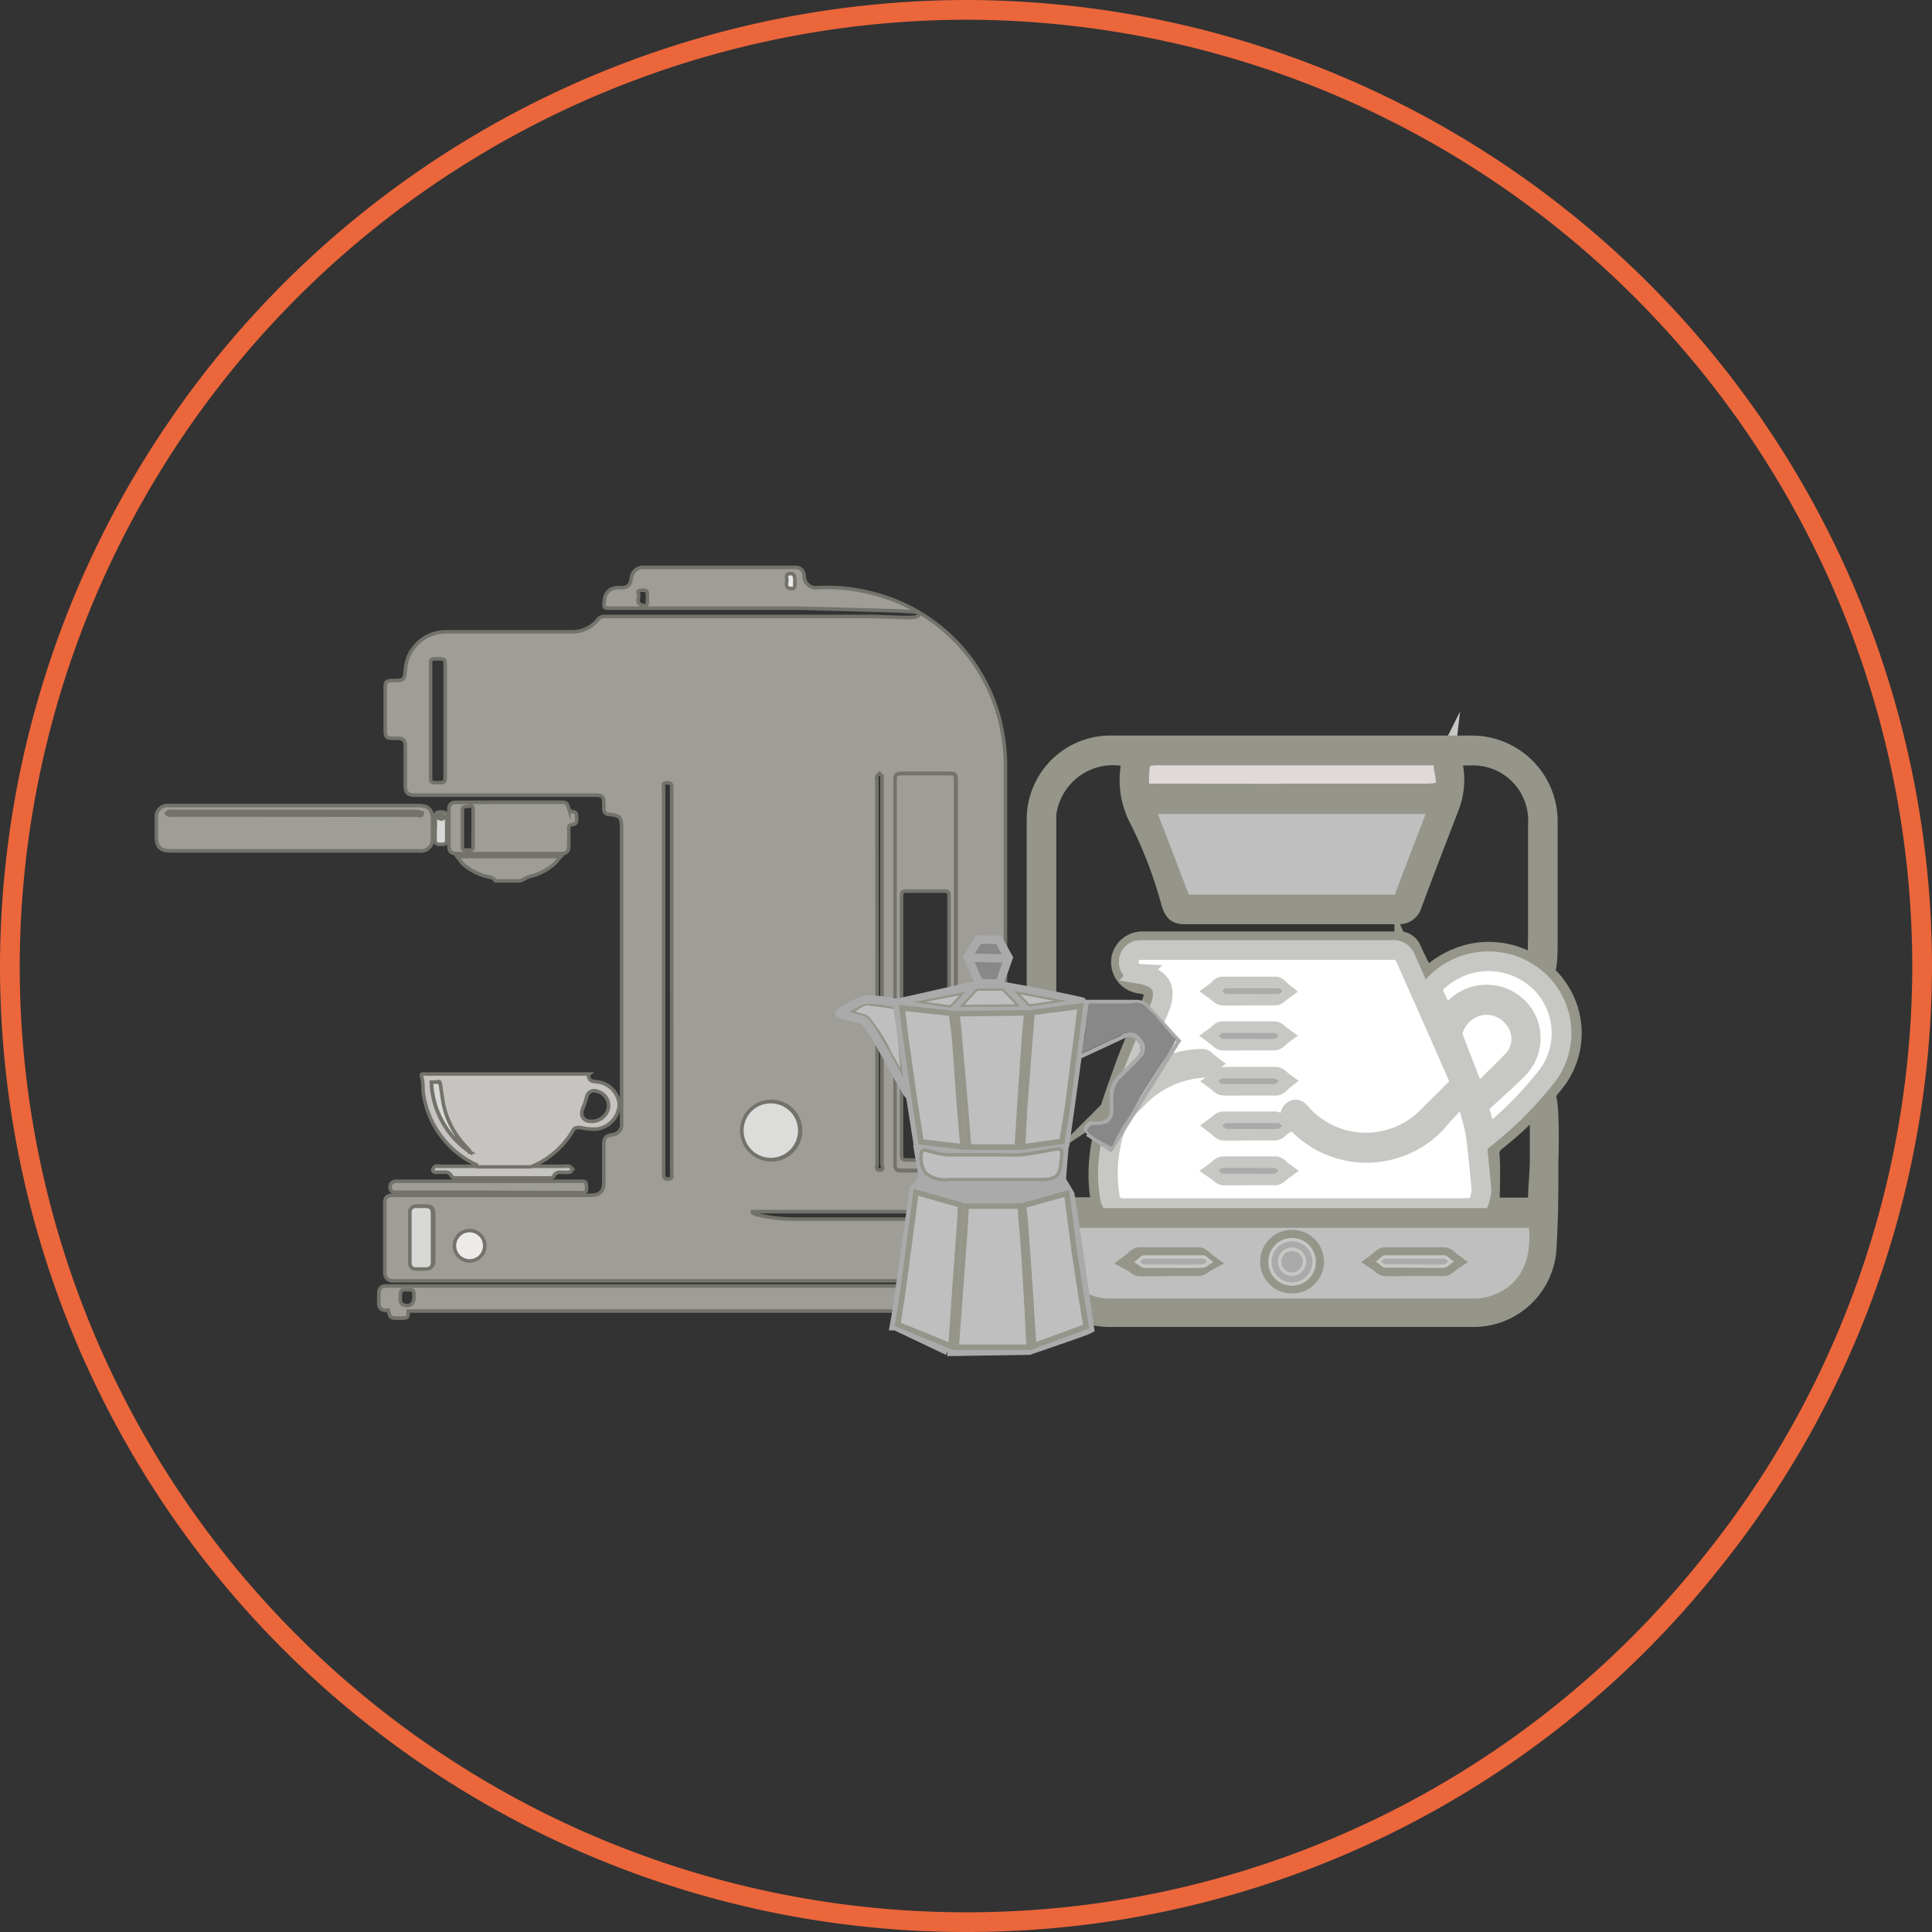 <svg xmlns="http://www.w3.org/2000/svg" viewBox="0 0 98 98"><rect x="0" y="0" width="98" height="98" fill="#333333" stroke="none"/><defs><style>.cls-1,.cls-14,.cls-16{fill:none;}.cls-1{stroke:#ec663b;}.cls-1,.cls-10,.cls-11,.cls-12,.cls-13,.cls-14,.cls-15,.cls-16,.cls-17,.cls-18,.cls-19,.cls-2,.cls-21,.cls-3,.cls-4,.cls-5,.cls-6,.cls-7,.cls-8,.cls-9{stroke-miterlimit:10;}.cls-2{fill:#e0d9d9;}.cls-2,.cls-4,.cls-5{stroke:#c7c7c4;}.cls-13,.cls-19,.cls-21,.cls-3{fill:#bfbfbf;stroke:#95958a;}.cls-4{fill:#fff;}.cls-17,.cls-18,.cls-5{fill:#aaa;}.cls-5{stroke-width:0.17px;}.cls-6,.cls-7{fill:#9e9d98;}.cls-10,.cls-11,.cls-12,.cls-6,.cls-7,.cls-8,.cls-9{stroke:#74736b;}.cls-6{stroke-width:0.18px;}.cls-10,.cls-11,.cls-7,.cls-8,.cls-9{stroke-width:0.18px;}.cls-12,.cls-8{fill:#c5c4c1;}.cls-9{fill:#d8d8d6;}.cls-10{fill:#dcdcda;}.cls-11{fill:#ecebea;}.cls-12{stroke-width:0.17px;}.cls-13{stroke-width:0.28px;}.cls-14,.cls-15,.cls-16,.cls-17,.cls-18{stroke:#aaa;}.cls-14,.cls-15,.cls-18{stroke-width:0.43px;}.cls-15,.cls-20{fill:#888;}.cls-16{stroke-width:0.21px;}.cls-17{stroke-width:0.86px;}.cls-19{stroke-width:0.11px;}.cls-21{stroke-width:0.17px;}</style></defs><g id="Capa_2" data-name="Capa 2"><g id="Capa_1-2" data-name="Capa 1"><g id="Capa_2-2" data-name="Capa 2"><path id="ARO_NARANJA" data-name="ARO NARANJA" class="cls-1" d="M86.7,79.4A48.16,48.16,0,0,1,49,97.5,48.5,48.5,0,0,1,.5,49h0A48.6,48.6,0,0,1,49,.5h0A48.57,48.57,0,0,1,97.5,49h0A48.35,48.35,0,0,1,86.7,79.4Z"/></g><path class="cls-2" d="M65.52,40.27H58.26c-.35,0-.48-.12-.48-.44,0-.12,0-.25,0-.37,0-1,.12-1.12,1.15-1.12,4.56,0,9.12,0,13.68,0,.4,0,.59.13.63.51a.53.53,0,0,0,0,.12c.23,1.14.1,1.3-1,1.3Z"/><path class="cls-3" d="M75.57,61.25c.68,0,1.47,0,2.26,0,.06,0,.18-.22.18-.33,0-.69.07-1.23.09-2,0-.32,0-1.72,0-2.46a1.09,1.09,0,0,1,0-.27,1.59,1.59,0,0,1,0-.22c.07-.39.18-.4.25-.41.29-.07.21,3.15.2,3.27,0,1.43,0,2.87-.09,4.3a3.71,3.71,0,0,1-3.76,3.68H56.33a3.71,3.71,0,0,1-3.75-3.77q0-10.73,0-21.44a3.75,3.75,0,0,1,3.79-3.79q9.15,0,18.3,0a3.85,3.85,0,0,1,3.84,3.8c0,1.66,0,3.31,0,5,0,.08,0,1,0,1.24s0,1.22-.13,1.34c-.43.28-.39-1-.37-1.67,0-.11,0-.9,0-1V41.8a3.29,3.29,0,0,0-3.45-3.47h-.95c0,.21.08.37.1.53a3.78,3.78,0,0,1-.17,2c-.65,1.7-1.31,3.39-1.94,5.1a.66.66,0,0,1-.61.42H60.07c-.39,0-.54-.15-.67-.6a22.7,22.7,0,0,0-1.58-4.16,4.24,4.24,0,0,1-.38-3.16,3.4,3.4,0,0,0-4.36,2.85c0,.15,0,.3,0,.46V61.23h2.82c-.59-2.55.34-4.84,1.16-7.14.39-1.08.89-2.13,1.34-3.19.25-.58.08-.91-.54-1a1.1,1.1,0,0,1-1-1.15,1.08,1.08,0,0,1,1.13-1c.35,0,.69,0,1,0H70.88a.67.67,0,0,1,.72.42c.22.49.48,1,.75,1.48a4.59,4.59,0,0,1,2.33-1.29A4.24,4.24,0,0,1,79,50.1a4,4,0,0,1,0,4.61,17.35,17.35,0,0,1-3.15,3.2.74.74,0,0,0-.28.74C75.62,59.5,75.57,60.35,75.57,61.25Zm-1.3-5.85c-.56.57-1,1.09-1.53,1.56a4.87,4.87,0,0,1-7,0c-.17-.16-.55-.33-.27-.62s.43.12.59.27a4.41,4.41,0,0,0,6.3,0c.53-.5,1-1,1.52-1.54a.55.55,0,0,0,0-.47c-.88-2-1.77-4-2.65-6a.67.67,0,0,0-.73-.44H57.9a.56.56,0,0,0-.58.58.58.58,0,0,0,.55.62c1,.18,1.35.8.94,1.77-.56,1.31-1.09,2.64-1.63,4,0,.13-.07.27-.11.4a5.74,5.74,0,0,0,.84-.67A4.61,4.61,0,0,1,61,53.69c.12,0,.24.16.35.24-.11.08-.22.23-.33.23a5,5,0,0,0-3.46,1.7,3.58,3.58,0,0,0-1.2,2.2,7.32,7.32,0,0,0-.07,2.6.66.66,0,0,0,.76.61c5.69,0,11.39,0,17.09,0,.78,0,.83,0,1-.8a.72.72,0,0,0,0-.25c-.1-1-.16-1.93-.32-2.88A18.56,18.56,0,0,0,74.27,55.4Zm-21.2,6.36V63a3.24,3.24,0,0,0,3.35,3.37q9.12,0,18.23,0a3.32,3.32,0,0,0,.94-.12c2-.61,2.68-2.36,2.36-4.47Zm5-21a.92.92,0,0,0,0,.19c.59,1.54,1.19,3.08,1.77,4.63.09.26.26.27.48.27H70.73a.45.45,0,0,0,.51-.35c.55-1.47,1.12-2.93,1.68-4.39a3.58,3.58,0,0,0,.09-.35Zm7.44-.51h6.72c1.12,0,1.25-.17,1-1.3a.61.61,0,0,0,0-.13c0-.38-.22-.51-.63-.51-4.56,0-9.12,0-13.68,0-1,0-1.1.08-1.14,1.12,0,.13,0,.25,0,.38,0,.31.13.44.48.44C60.67,40.25,63.09,40.26,65.51,40.26Zm9.9,17.39a18.44,18.44,0,0,0,3.2-3.23,3.62,3.62,0,0,0-.81-4.91,3.75,3.75,0,0,0-5,.4.4.4,0,0,0-.1.35c.19.48.42.93.65,1.44l.18-.23a2.26,2.26,0,0,1,3.28-.56,2.18,2.18,0,0,1,.21,3.3c-.56.58-1.17,1.11-1.77,1.64a.41.41,0,0,0-.16.5C75.19,56.74,75.28,57.15,75.41,57.65Zm-.53-2c.69-.7,1.35-1.3,1.93-2a1.56,1.56,0,0,0,.06-1.9,1.76,1.76,0,0,0-3.19.55.44.44,0,0,0,0,.28C74.07,53.53,74.45,54.5,74.88,55.61Z"/><path class="cls-4" d="M74.27,55.41a19.63,19.63,0,0,1,.55,1.94c.15.95.22,1.92.32,2.88a1.07,1.07,0,0,1,0,.25c-.15.76-.19.8-1,.8-5.7,0-11.4,0-17.1,0a.65.65,0,0,1-.75-.61,7.16,7.16,0,0,1,.06-2.61,3.59,3.59,0,0,1,1.21-2.19A5,5,0,0,1,61,54.17c.12,0,.23-.14.34-.22-.12-.09-.24-.25-.35-.24a4.65,4.65,0,0,0-3.09,1.18,6.5,6.5,0,0,1-.84.67c0-.14.06-.27.11-.4.54-1.32,1.07-2.65,1.64-4,.41-1,.09-1.58-1-1.76a.58.58,0,0,1-.55-.62.58.58,0,0,1,.58-.59H70.58a.66.66,0,0,1,.73.44c.88,2,1.78,4,2.65,6a.52.52,0,0,1,0,.46c-.49.53-1,1-1.53,1.54a4.39,4.39,0,0,1-6.29,0c-.16-.15-.34-.52-.6-.26s.11.46.28.62a4.86,4.86,0,0,0,7,0C73.24,56.5,73.71,56,74.27,55.41ZM63.35,52.78c.43,0,.86,0,1.29,0,.12,0,.23-.15.35-.24-.11-.08-.22-.22-.33-.23-.88,0-1.77,0-2.65,0-.12,0-.22.15-.33.23.11.08.22.23.34.24C62.46,52.8,62.91,52.78,63.35,52.78Zm0,4.57c.44,0,.88,0,1.32,0,.13,0,.24-.16.36-.24-.12-.08-.24-.23-.37-.23q-1.31,0-2.61,0c-.12,0-.23.14-.34.22.12.09.23.24.35.25C62.45,57.37,62.88,57.35,63.31,57.35Zm0,2.27c.44,0,.88,0,1.33,0,.12,0,.24-.15.35-.23-.11-.08-.22-.23-.33-.23-.88,0-1.77,0-2.65,0-.12,0-.23.14-.34.22.12.08.23.23.35.24C62.45,59.64,62.88,59.62,63.31,59.62Zm0-9.12c.44,0,.88,0,1.33,0,.11,0,.22-.14.33-.22-.1-.08-.2-.23-.31-.24-.9,0-1.8,0-2.69,0-.11,0-.21.16-.32.24.11.08.22.22.33.22C62.44,50.52,62.88,50.5,63.33,50.5Zm0,4.57h0c.46,0,.92,0,1.38,0,.11,0,.22-.15.32-.23-.11-.08-.22-.22-.33-.22q-1.33,0-2.67,0c-.11,0-.21.15-.32.23.11.08.22.22.33.22C62.43,55.08,62.86,55.07,63.29,55.07Z"/><path class="cls-3" d="M53.07,61.78H78c.32,2.11-.33,3.86-2.36,4.47a3.39,3.39,0,0,1-.95.12H56.43A3.25,3.25,0,0,1,53.07,63ZM64.42,64a1.11,1.11,0,0,0,1.11,1.11A1.12,1.12,0,0,0,66.66,64a1.12,1.12,0,1,0-2.24,0Zm-5.14.23c.5,0,1,0,1.5,0,.13,0,.25-.14.38-.21-.12-.09-.24-.25-.36-.25-1,0-2,0-3,0-.11,0-.23.16-.35.25.13.07.25.21.38.22C58.34,64.24,58.81,64.23,59.28,64.23Zm12.46,0c.5,0,1,0,1.49,0,.12,0,.24-.15.36-.23-.11-.08-.22-.23-.34-.23-1,0-2,0-3,0-.11,0-.22.15-.33.23.12.08.23.23.35.23C70.77,64.24,71.25,64.23,71.74,64.22Z"/><path class="cls-3" d="M58.08,40.79H73a2.79,2.79,0,0,1-.09.34c-.56,1.47-1.13,2.93-1.68,4.4a.45.45,0,0,1-.51.35c-3.46,0-6.92,0-10.38,0-.22,0-.39,0-.49-.27-.58-1.55-1.18-3.09-1.77-4.63A1,1,0,0,1,58.08,40.79Z"/><path class="cls-4" d="M75.42,57.66c-.14-.49-.22-.9-.36-1.29-.08-.24,0-.35.17-.5.59-.54,1.2-1.07,1.76-1.64a2.2,2.2,0,0,0-.2-3.31,2.27,2.27,0,0,0-3.29.57,2.22,2.22,0,0,1-.17.22c-.24-.5-.46-1-.66-1.43a.46.46,0,0,1,.1-.35,3.77,3.77,0,0,1,5-.41,3.61,3.61,0,0,1,.81,4.92A18.33,18.33,0,0,1,75.42,57.66Z"/><path class="cls-4" d="M74.88,55.63c-.43-1.11-.81-2.08-1.18-3.05a.65.65,0,0,1,0-.28A1.81,1.81,0,0,1,75.12,51a1.75,1.75,0,0,1,1.76.79,1.59,1.59,0,0,1-.06,1.9C76.23,54.32,75.57,54.93,74.88,55.63Z"/><path class="cls-5" d="M63.35,52.78c-.44,0-.89,0-1.33,0-.12,0-.23-.16-.34-.24.11-.08.21-.22.33-.23,1.07,0,2,0,2.65,0,.11,0,.22.15.33.23-.12.09-.23.23-.35.24C64.21,52.8,63.78,52.78,63.35,52.78Z"/><path class="cls-5" d="M63.49,57.35c-.43,0-.86,0-1.28,0-.12,0-.23-.16-.35-.25.11-.08.22-.22.33-.22.88,0,1.75,0,2.62,0,.13,0,.25.15.37.23-.12.08-.23.23-.36.24C64.38,57.37,63.94,57.35,63.49,57.35Z"/><path class="cls-5" d="M63.5,59.62c-.43,0-1,0-1.48,0-.12,0-.23-.16-.35-.24.11-.08.22-.22.34-.22.88,0,1.77,0,2.65,0,.11,0,.22.15.33.23-.11.08-.23.22-.35.23C64.19,59.64,63.94,59.62,63.5,59.62Z"/><path class="cls-5" d="M63.52,50.5c-.45,0-.89,0-1.33,0-.11,0-.22-.14-.33-.22.11-.08.21-.23.31-.24.9,0,1.8,0,2.7,0,.11,0,.21.16.31.24-.11.08-.22.22-.34.22C64.4,50.52,64,50.5,63.52,50.5Z"/><path class="cls-5" d="M63.29,55.07c-.43,0-.86,0-1.29,0-.11,0-.22-.14-.33-.22.11-.08.21-.23.32-.23,1.08,0,2,0,2.67,0,.11,0,.22.14.33.22-.1.08-.21.23-.32.23-.46,0-.92,0-1.38,0Z"/><path class="cls-5" d="M64.42,64a1.12,1.12,0,1,1,2.24,0,1.12,1.12,0,0,1-1.13,1.13A1.11,1.11,0,0,1,64.42,64Zm1.75,0a.64.64,0,0,0-.63-.63.62.62,0,0,0-.63.63.63.63,0,0,0,.63.63A.65.65,0,0,0,66.17,64Z"/><path class="cls-5" d="M59.47,64.23c-.47,0-.94,0-1.41,0-.13,0-.26-.15-.38-.22.12-.09.23-.25.35-.25,1,0,2,0,3,0,.12,0,.24.16.36.25-.13.07-.25.21-.38.21C60.47,64.24,60,64.23,59.47,64.23Z"/><path class="cls-5" d="M71.74,64.22c-.49,0-1,0-1.46,0-.12,0-.23-.15-.35-.23.11-.08.22-.23.33-.23,1,0,2,0,3,0,.12,0,.23.15.34.23-.12.08-.24.23-.36.23C72.74,64.24,72.24,64.22,71.74,64.22Z"/><path class="cls-5" d="M66.17,64a.65.65,0,0,1-.63.63.63.63,0,0,1-.63-.63.62.62,0,0,1,.63-.63A.64.64,0,0,1,66.17,64Z"/><path class="cls-6" d="M40.6,30.85H31c-.38,0-.38,0-.35-.37s.25-.67.71-.67h.16c.32,0,.45-.13.5-.45a.6.6,0,0,1,.64-.58h7.65a.43.43,0,0,1,.48.44.6.6,0,0,0,.68.59,9.26,9.26,0,0,1,3.1.37,8.86,8.86,0,0,1,6.29,7.05A9.15,9.15,0,0,1,51,39q0,10.33,0,20.66c0,.6.19.82.79.93a.32.32,0,0,1,.29.31V61c0,.46,0,.46-.45.46H38.46l-.29,0,0,.06a1.76,1.76,0,0,0,.2.09,8.19,8.19,0,0,0,2,.23c3.8,0,7.6,0,11.4,0a.36.36,0,0,1,.36.36v2.21c0,.5-.06.56-.55.56H19.89a.39.39,0,0,1-.37-.39V61c0-.26.12-.37.39-.37h10c.54,0,.72-.18.72-.72V58.06c0-.34.09-.44.43-.5a.51.51,0,0,0,.47-.56c0-.5,0-1,0-1.51V42c0-.54-.09-.64-.63-.69a.26.26,0,0,1-.27-.27.28.28,0,0,1,0-.09c0-.59,0-.62-.62-.62H21c-.3,0-.44-.14-.44-.44v-2c0-.35-.09-.44-.44-.44-.58,0-.58,0-.58-.59v-2c0-.27.06-.33.34-.34.63,0,.63,0,.69-.61a2.05,2.05,0,0,1,2-1.86c1.27,0,2.54,0,3.81,0h2.56a1.68,1.68,0,0,0,1.42-.66.41.41,0,0,1,.3-.12H34.5c1.57,0,3.14,0,4.71,0,.36,0,4.6,0,5,0,1.88.05,2.43.15,2.4-.16C46.56,31,46.14,31,40.6,30.85Zm4.82,18.42V59c0,.34,0,.39.39.39h2.27c.38,0,.42,0,.42-.43V39.62c0-.34,0-.39-.39-.39H45.92c-.49,0-.5,0-.5.5Zm-11.35.52V46.35c0-2.12,0-4.25,0-6.37,0-.19,0-.28-.25-.27s-.16.15-.16.27q0,3.65,0,7.29V59.52c0,.26.05.3.27.28s.14-.18.14-.29Q34.08,54.65,34.07,49.79Zm3.58,7.55a1.48,1.48,0,1,0,1.47-1.47A1.47,1.47,0,0,0,37.65,57.34Zm6.84-8.05q0,4.86,0,9.74c0,.11-.11.32.13.32s.12-.2.12-.31q0-9.75,0-19.51c0-.05,0-.11,0-.15a.93.93,0,0,0-.13-.15c-.05.05-.11.08-.13.14a.47.47,0,0,0,0,.17ZM22.58,36.58V33.75c0-.3,0-.33-.37-.33s-.37,0-.37.33v5.62c0,.3,0,.33.36.33s.38,0,.38-.33ZM22,62.76V61.54c0-.25-.11-.35-.36-.36h-.49a.28.28,0,0,0-.3.29V64a.29.29,0,0,0,.32.3h.45c.28,0,.38-.09.38-.37ZM32.84,30.33c0-.37,0-.4-.28-.39s-.19.13-.16.24-.16.42.15.51S32.84,30.67,32.84,30.33Z"/><path class="cls-7" d="M51.78,66.5c0,.09,0,.17,0,.22s-.11.17-.18.17a2,2,0,0,1-.6,0c-.07,0-.14-.1-.18-.17a.8.8,0,0,1,0-.22H20.7s0,0,0,0c0,.36,0,.36-.4.36h-.09c-.42,0-.42,0-.51-.4l-.17,0a.3.3,0,0,1-.31-.33,5.61,5.61,0,0,1,0-.58.31.31,0,0,1,.33-.32H51.85a1.77,1.77,0,0,1,.23,0,.29.29,0,0,1,.29.3,4.34,4.34,0,0,1,0,.51c0,.32-.08.41-.41.42ZM21,65.82c0-.38,0-.4-.33-.4s-.36,0-.36.36a.87.87,0,0,0,0,.23.27.27,0,0,0,.11.16C20.74,66.32,21,66.16,21,65.82Z"/><path class="cls-8" d="M29.85,54.51c0,.29.15.34.38.36A1.26,1.26,0,0,1,31.41,56a1.31,1.31,0,0,1-1.15,1.27,2.93,2.93,0,0,1-.83-.08c-.15,0-.26,0-.34.11A4.37,4.37,0,0,1,27,59.16l.22,0h1.47a.44.44,0,0,1,.2,0,.75.75,0,0,1,.16.15c-.06.06-.1.14-.17.15a3.17,3.17,0,0,1-.44,0,.35.35,0,0,0-.35.19c0,.06-.12.1-.19.1H23.08a.21.21,0,0,1-.18-.09.33.33,0,0,0-.36-.2c-.15,0-.3,0-.44,0s-.16-.1-.15-.13a.29.29,0,0,1,.14-.17.55.55,0,0,1,.22,0h1.87l0-.07a4.74,4.74,0,0,1-2.72-3.75c0-.22,0-.45-.06-.67s0-.2.19-.19.28,0,.42,0h7.88ZM30,56.88a.86.86,0,0,0,.87-.71.76.76,0,0,0-.6-.82.38.38,0,0,0-.51.29,5.1,5.1,0,0,1-.2.59C29.41,56.6,29.6,56.89,30,56.88Zm-6.19,1.56s0-.06,0-.07l-.16-.18a4.5,4.5,0,0,1-1.18-2.26c-.05-.29-.1-.57-.13-.86s-.07-.2-.21-.18h-.25A4.45,4.45,0,0,0,23.85,58.44Z"/><path class="cls-7" d="M14.92,43.16H8.7c-.59,0-.77-.19-.77-.78,0-.3,0-.61,0-.91a.57.57,0,0,1,.59-.61H21.17c.58,0,.77.18.77.77v.85a.6.6,0,0,1-.69.68Zm0-1.82h6.2c.09,0,.25.09.28-.1a.79.79,0,0,0-.28-.08H8.74a.53.53,0,0,0-.18,0s-.08.06-.11.09a.28.28,0,0,0,.11.08.66.66,0,0,0,.2,0Z"/><path class="cls-7" d="M25.81,40.69h2.56c.35,0,.38,0,.49.35a.25.25,0,0,0,.19.14c.22,0,.2.18.2.33s0,.3-.2.31-.2.11-.2.25v.76c0,.38-.08.47-.48.47h-5.1c-.42,0-.5-.07-.5-.5V41.1c0-.3.1-.4.41-.4ZM24,42c0-.3,0-.61,0-.91s-.13-.2-.26-.19-.3,0-.29.19v1.84c0,.21.12.2.26.19s.3.05.29-.18S24,42.27,24,42Z"/><path class="cls-7" d="M24.75,60.48H20.14c-.31,0-.42-.13-.32-.43a.36.36,0,0,1,.28-.13h9.34c.27,0,.29,0,.31.29s-.08.29-.29.29Z"/><path class="cls-7" d="M23.19,43.45h5.25c-.13.14-.21.26-.31.36a2.93,2.93,0,0,1-1.3.66,2.8,2.8,0,0,0-.3.15.43.43,0,0,1-.18.06H25.28c-.05,0-.13,0-.15,0-.13-.21-.36-.19-.55-.25a2.91,2.91,0,0,1-1.1-.61A4.15,4.15,0,0,1,23.19,43.45Z"/><path class="cls-9" d="M22.08,42v-.6c0-.21.14-.21.29-.21s.29,0,.29.21v1.22c0,.21-.15.21-.29.21s-.3,0-.3-.21,0-.42,0-.62Zm.27-.69-.19.13a.72.72,0,0,0,.22.1c.06,0,.13-.06.19-.09Z"/><path class="cls-7" d="M45.4,49.28V39.73c0-.49,0-.49.5-.49h2.19c.33,0,.38,0,.38.39,0,3.88,0,7.77,0,11.66v7.65c0,.39,0,.42-.41.42H45.78c-.33,0-.38,0-.38-.38ZM48.14,52V45.54c0-.31,0-.34-.33-.34H46.05c-.28,0-.32,0-.32.32v13c0,.28,0,.32.33.32h1.72c.33,0,.36,0,.36-.37Z"/><path class="cls-10" d="M37.63,57.35a1.46,1.46,0,0,1,1.47-1.47,1.47,1.47,0,1,1-1.47,1.47Z"/><path class="cls-9" d="M21.94,62.77V64c0,.27-.1.37-.38.37h-.45a.29.29,0,0,1-.32-.3V61.49a.28.28,0,0,1,.3-.3h.49c.25,0,.35.1.36.35Z"/><path class="cls-11" d="M23.82,62.42a.77.77,0,0,1,0,1.54.77.77,0,1,1,0-1.54Z"/><path class="cls-11" d="M40.32,29.48c0,.35,0,.42-.27.36s-.1-.34-.14-.51,0-.22.16-.23S40.32,29.12,40.32,29.48Z"/><path class="cls-9" d="M23.84,58.43a4.48,4.48,0,0,1-1.95-3.54l.25,0c.14,0,.19.05.21.19s.08.57.13.86a4.35,4.35,0,0,0,1.18,2.25l.16.18S23.83,58.38,23.84,58.43Z"/><path class="cls-7" d="M14.94,41.34H8.76a.66.66,0,0,1-.2,0,.28.28,0,0,1-.11-.08s.07-.08.11-.09a.53.53,0,0,1,.18,0h12.4a.79.79,0,0,1,.28.08c0,.19-.19.1-.28.1Z"/><path class="cls-7" d="M22.35,41.32l.22.14c-.06,0-.13.09-.19.09a.72.72,0,0,1-.22-.1Z"/><path class="cls-12" d="M24.18,59.19l2.79,0"/><path class="cls-13" d="M45.08,51l-.65-.09c-.49,0-.41-.28-1.35.47l.77.21.15.1.42.56a8.09,8.09,0,0,1,.71,1.26l.42.74c.21.4.31.95.3.35l-.25-2.83C45.6,51.24,45.74,51.11,45.08,51Z"/><path class="cls-14" d="M45.43,50.88a16.09,16.09,0,0,0,2.85.31c.47,0,1.49,0,3.76,0,.4,0,2.94-.37,2.84-.39-.78-.17-2.26-.49-4.09-.8a11.45,11.45,0,0,0-1.31,0C48.84,50.1,45.72,50.85,45.43,50.88Z"/><line class="cls-14" x1="49.49" y1="50" x2="48.3" y2="51.22"/><line class="cls-14" x1="50.93" y1="49.98" x2="52.11" y2="51.18"/><polygon class="cls-15" points="49.67 49.87 49.09 48.55 49.63 47.66 50.66 47.67 51.16 48.58 50.7 49.89 49.67 49.87"/><line class="cls-14" x1="49.03" y1="48.58" x2="51.21" y2="48.62"/><path class="cls-14" d="M42.58,51.4a2.5,2.5,0,0,1,.46-.29,3.42,3.42,0,0,1,.88-.41,6.05,6.05,0,0,1,1.59.2c0,.23.57,3.85.62,4.63,0,.32-1.85-3.44-2.3-3.75C43.64,51.65,42.57,51.47,42.58,51.4Z"/><line class="cls-14" x1="48.36" y1="51.22" x2="48.97" y2="58.42"/><line class="cls-14" x1="52.19" y1="51.14" x2="51.71" y2="58.46"/><path class="cls-14" d="M54,58.08l-2.32.32-2.75,0h0l-2.36-.26-.4-2.54"/><path class="cls-16" d="M55.06,50.82l2.59,0a.76.76,0,0,1,.55.24l1.65,1.81"/><line class="cls-16" x1="59.81" y1="52.76" x2="56.31" y2="58.38"/><line class="cls-16" x1="55.15" y1="57.53" x2="56.43" y2="58.37"/><line class="cls-14" x1="55.05" y1="50.73" x2="54.02" y2="58.15"/><path class="cls-16" d="M54.65,53.66,57,52.57a.61.61,0,0,1,.25-.08l.18,0a.43.43,0,0,1,.13.05l.09.08.08.1a1.29,1.29,0,0,1,.13.18.27.27,0,0,1,.06.1.91.91,0,0,1,0,.16.3.3,0,0,1,0,.2l-.09.18a1.49,1.49,0,0,1-.22.26c-.16.15-.14.15-.27.27s-.18.17-.41.4a1.76,1.76,0,0,0-.29.31,1.52,1.52,0,0,0-.16.3,1.36,1.36,0,0,0-.08.26,2.48,2.48,0,0,0,0,.4c0,.19,0,.23,0,.45a1,1,0,0,1,0,.24.82.82,0,0,1-.06.19.66.66,0,0,1-.26.28.73.73,0,0,1-.42.09l-.23,0-.13,0a.45.45,0,0,0-.16.13.39.39,0,0,0-.05.14.41.41,0,0,0,.13.2"/><path class="cls-17" d="M46.72,59.79a1.53,1.53,0,0,0,.75.36,4.43,4.43,0,0,0,.64.14c.19,0,.39.07.67.1a13,13,0,0,0,1.57.1,10.25,10.25,0,0,0,1.5-.06c.6-.07.38-.1,1.21-.24a3.33,3.33,0,0,0,.4-.14,3.38,3.38,0,0,0,.6-.26"/><path class="cls-18" d="M46.53,58.06l.3,1.72v0l-.48.55h0c-.1.7-.86,6.25-1,6.94l.07,0,2.65,1.26"/><path class="cls-14" d="M46.44,60.33l2.44.63h0l2.86,0"/><path class="cls-14" d="M52.17,68.52s2.95-1,3.12-1.1c-.09-.61-.83-5.89-1-6.83l-.06-.11-.37-.62c0-.22.14-1.76.14-1.76"/><line class="cls-14" x1="51.73" y1="60.98" x2="54.18" y2="60.29"/><line class="cls-14" x1="51.73" y1="60.9" x2="52.27" y2="68.55"/><path class="cls-14" d="M52.26,68.51l-4,.06h0c0-.43.61-7.63.61-7.63"/><circle class="cls-14" cx="55.87" cy="51.72" r="0.45"/><polygon class="cls-13" points="52.2 68.34 48.5 68.34 48.66 66.21 48.92 62.69 49.01 61.18 51.75 61.18 51.96 63.86 52.12 66.65 52.2 68.34"/><polygon class="cls-13" points="45.54 67.18 48.24 68.28 48.44 65.39 48.7 61.78 48.72 61.12 46.46 60.48 46.07 63.47 45.75 65.83 45.54 67.18"/><polygon class="cls-13" points="55.09 67.29 52.43 68.27 52.25 65.42 52 61.87 51.92 61.15 54.11 60.54 54.5 63.53 54.86 65.87 55.09 67.29"/><polygon class="cls-13" points="48.85 58.17 46.72 57.92 46.43 56.08 45.93 52.54 45.76 51.13 48.26 51.4 48.42 52.61 48.68 56.21 48.85 58.17"/><polygon class="cls-13" points="51.87 58.18 53.87 57.89 54.15 56.16 54.61 52.58 54.8 51.04 52.35 51.36 52.24 52.69 51.97 56.2 51.87 58.18"/><polygon class="cls-13" points="49.13 58.18 51.6 58.19 51.73 56.12 51.96 52.73 52.08 51.38 48.54 51.42 48.66 52.59 48.97 56.19 49.13 58.18"/><polygon class="cls-19" points="51.63 51 48.79 51.02 49.56 50.2 50.86 50.2 51.63 51"/><polygon class="cls-19" points="52.99 50.89 52.21 51 51.59 50.35 53.76 50.77 52.99 50.89"/><polygon class="cls-19" points="47.42 50.94 48.21 51.05 48.82 50.4 46.65 50.82 47.42 50.94"/><path class="cls-20" d="M55.14,57.31c0,.25,1,.73,1.16.83s.17-.18.4-.57c.12-.19.15-.29.34-.57s.32-.48.61-1c.15-.26.09-.2.54-.91.75-1.17.65-1,.76-1.18a7.39,7.39,0,0,0,.68-1.14c.06-.1-.05-.07-.25-.32s-.2-.22-.32-.38-.16-.16-.38-.45a2.05,2.05,0,0,0-.4-.38,1,1,0,0,0-.22-.24.63.63,0,0,0-.17-.1.89.89,0,0,0-.48,0c-.06,0-.27,0-.71,0s-.14,0-.57,0h-.46c-.08,0-.39,0-.43,0a7.18,7.18,0,0,0-.17,1.15c0,.61-.26,1.44-.16,1.37s.55-.27,1.18-.55c.07,0,.33-.18.71-.34,0,0,.44-.24.69-.14,0,0,.08,0,.17.07s0,0,.13.13l.13.17a.65.65,0,0,1,.14.29c0,.13,0,.11,0,.22a.6.6,0,0,1-.13.31,5.13,5.13,0,0,1-.61.64c-.21.21-.26.28-.43.43a.91.91,0,0,0-.26.36.7.7,0,0,0-.1.28,1.7,1.7,0,0,0-.06.4c0,.19,0,.22,0,.45a3,3,0,0,1,0,.33,1,1,0,0,1-.08.24c0,.07-.07.09-.12.16A.33.33,0,0,1,56,57a.69.69,0,0,1-.26.06l-.33,0S55.15,57.21,55.14,57.31Z"/><path class="cls-21" d="M53.8,58.3a.5.5,0,0,0-.29,0l-.32.05a3,3,0,0,1-.35.07c-.44.07-.67.12-1.09.16a7.17,7.17,0,0,1-.78,0c-1.55,0-1.72,0-2.22,0-.14,0-.34,0-.64,0a3,3,0,0,1-.61-.09c-.53-.12-.6-.2-.71-.12s-.15.82.22,1.18a1.59,1.59,0,0,0,1.17.28h2.06c.86,0,1.73,0,2.6,0,.18,0,.69,0,.84-.31a1,1,0,0,0,.13-.49C53.86,58.58,53.89,58.37,53.8,58.3Z"/></g></g></svg>